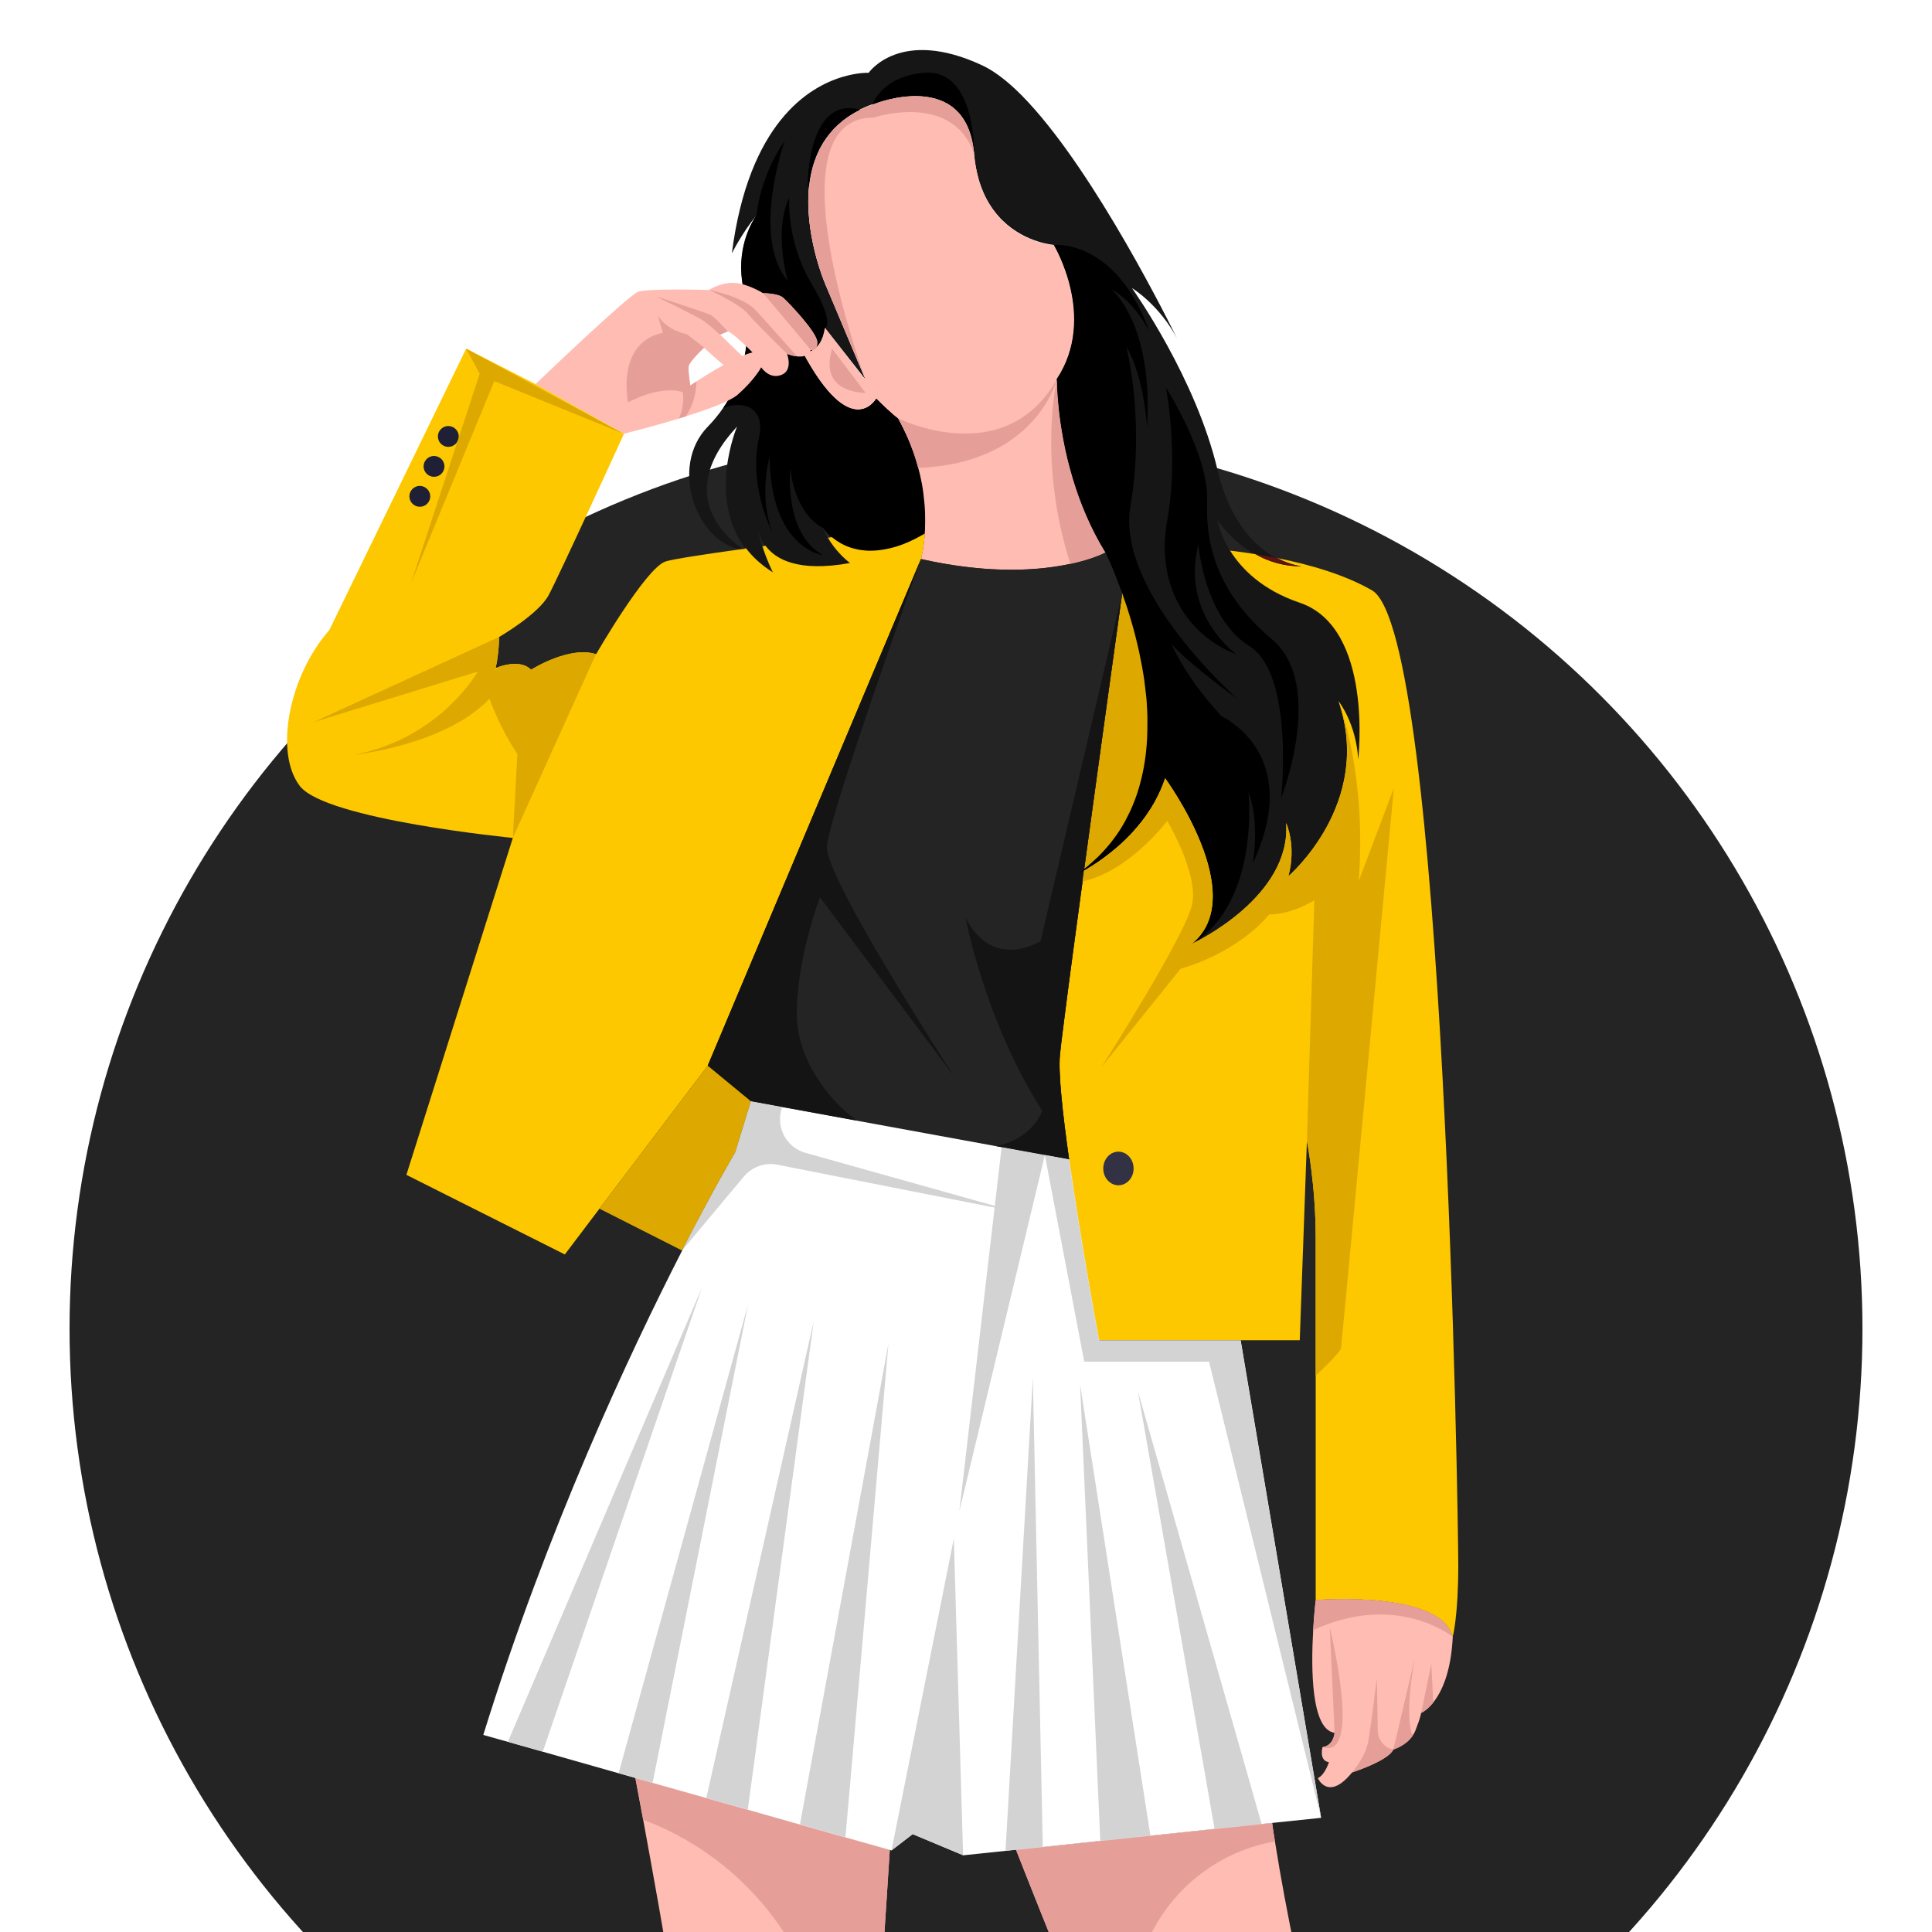 <?xml version="1.0" encoding="utf-8"?>
<!-- Generator: Adobe Illustrator 26.0.1, SVG Export Plug-In . SVG Version: 6.00 Build 0)  -->
<svg version="1.1" id="Layer_1" xmlns="http://www.w3.org/2000/svg" xmlns:xlink="http://www.w3.org/1999/xlink" x="0px" y="0px"
	 viewBox="0 0 2000 2000" style="enable-background:new 0 0 2000 2000;" xml:space="preserve">
<style type="text/css">
	.st0{fill:#FFFFFF;}
	.st1{fill:#242424;}
	.st2{fill:#F3C68D;}
	.st3{fill:#FFBCB3;}
	.st4{fill:#E59F98;}
	.st5{fill:#161616;}
	.st6{fill:#FDC800;}
	.st7{fill:#FF8F6A;}
	.st8{fill:#5D1312;}
	.st9{fill:#DDA800;}
	.st10{fill:#D3D3D3;}
	.st11{fill:#141414;}
	.st12{fill:#1F1F35;}
	.st13{fill:#323244;}
	.st14{fill-rule:evenodd;clip-rule:evenodd;fill:#0C0C0C;}
</style>
<g>
	<rect class="st0" width="2000" height="2000"/>
</g>
<g>
	<circle class="st1" cx="1000" cy="1375.5" r="928"/>
	<ellipse class="st2" cx="1061.7" cy="3128.4" rx="853.7" ry="128.3"/>
</g>
<g>
	<path class="st3" d="M928.8,3115.3c-0.2,4.7-0.5,9.2-0.9,13.2c-0.3,3.7-0.7,7.2-1.2,10.3c-0.3,2.3-0.9,4.5-1.7,6.6
		c-4.7,12.9-17,22.2-31.1,23c-0.8,0.1-1.5,0.1-2.3,0.2c-68.9,3.9-95.8-5.9-106.1-15c-5.4-4.8-6.3-9.4-6.3-11.9l0.2-1.9
		c0.6-2.5,1.2-5,1.8-7.6c0.4-1.8,0.8-3.6,1.1-5.4c15.5-74.3,20-183,20-183c-11.2-13.9-12.8-39-12-58.8c0.2-5.1,0.6-9.9,1-14.1
		c0.9-9,2-15,2-15s-0.1-0.6-0.4-1.9c-0.4-2.2-1.2-6.4-2.4-12.6c-5.9-30.3-22.2-110.1-55.7-257.7c-44.5-195.9-22.8-332-19.1-376.5
		c2.7-32.2-31.1-221.3-49.9-323.5c-3.2-17.4-6-32.2-8.1-43.3l17.8,5.1l55.6,15.7l42.9,12.1l53.9,15.3l47.1,13.3l46.1,13
		c-3.9,62.1-9.6,149.5-13.4,197c-6.4,78.9-20.3,147.5-20.3,147.5s8.9,78.9,2.6,206.1c-6.4,127.2-12.8,286.2,5.1,349.8
		c2.3,8.1,4.3,16.9,6.1,26.1c1.8,9.4,3.5,19.3,5.1,29.5c8.4,58,11.8,127.6,19.4,186C928.7,3080.6,929.4,3099.9,928.8,3115.3z"/>
	<path class="st4" d="M928.8,3115.3c-0.2,4.7-0.5,9.2-0.9,13.2c-0.3,3.7-0.7,7.2-1.2,10.3c-0.3,2.3-0.9,4.5-1.7,6.6
		c-4.7,12.9-17,22.2-31.1,23c-0.8,0.1-1.5,0.1-2.3,0.2c7-10,11-18.7,11-18.7c-56.4-19.5-95.1-8.4-117.1,3.8
		c-5.4-4.8-6.3-9.4-6.3-11.9l0.2-1.9c0.6-2.5,1.2-5,1.8-7.6c50.7-19.5,126.6-11.6,126.6-11.6c-1.7-34.4-20.6-235.6-20.6-235.6h-96.9
		c0.2-5.1,0.6-9.9,1-14.1c0.9-9,2-15,2-15s-0.1-0.6-0.4-1.9h90.8c-22.4-55.1-29.3-209.8-22.4-314.8c6.8-104.8-5.1-297.5-5.1-297.5
		c1.6-21.6,2.9-43.5,3.8-64.7c5.8-128.9-72.3-247-192.9-292.8l-1.3-0.5c-3.2-17.4-6-32.2-8.1-43.3l17.8,5.1l55.6,15.7l42.9,12.1
		l53.9,15.3L875,1902l46.1,13c-3.9,62.1-9.6,149.5-13.4,197c-6.4,78.9-20.3,147.5-20.3,147.5s8.9,78.9,2.6,206.1
		c-6.4,127.2-12.8,286.2,5.1,349.8c2.3,8.1,4.3,16.9,6.1,26.1c1.8,9.4,3.5,19.3,5.1,29.5c8.4,58,11.8,127.6,19.4,186
		C928.7,3080.6,929.4,3099.9,928.8,3115.3z"/>
	<path class="st3" d="M1649.6,3191c0.1,3.5-0.8,6-2.8,7.6c-9.8,8-57.1,9.2-95.8,4c-7.5-0.9-14.6-2.1-21.1-3.5
		c-10.5-2.3-19.1-5.2-24.9-8.6c-0.8-0.5-1.5-1-2.3-1.4c-24.7-17.8-21.9-151-21.9-151c-31.6-37.1-24.7-94.7-24.7-94.7s3.9-8,0.2-34.2
		c-0.8-5.7-1.9-12.4-3.6-20c-1.7-7.8-3.9-16.7-6.8-26.7c-6.7-23.5-16.9-53.2-32.4-90.8c-57.6-140-141.3-288.2-160.6-370.6
		c-19.2-82.3-23.3-102.9-50.8-137.2c-25.3-31.8-134.2-307.9-150.3-349l27.8-2.9l59.5-6.3l51.9-5.4l66.4-7l48.6-5.1l10.9-1.1
		c0.9,6.3,1.8,12.6,2.9,19c23.9,151.3,73.1,335.8,73.1,335.8c70.2,136.7,126.6,434.5,166.2,627.2c1.1,5.6,2.3,11.1,3.4,16.5
		c0.5,2.5,1,5,1.5,7.4c1.3,6,2.5,11.9,3.7,17.6c2.2,10.5,4.3,20.5,6.4,30c21.6,98.4,45.7,162.4,60.7,202.3c1.7,4.6,3.3,8.8,4.7,12.8
		c1.1,3,2.2,5.7,3.1,8.4c1.5,4.4,2.9,8.3,3.9,11.8C1648.5,3182.1,1649.5,3187.1,1649.6,3191z"/>
	<path class="st4" d="M1646.6,3175.8c-27.7-4.3-88.6-9.2-95.6,26.9c-7.5-0.9-14.6-2.1-21.1-3.5c-10.5-2.3-19.1-5.2-24.9-8.6
		c-0.8-0.5-1.5-1-2.3-1.4c-24.7-17.8-21.9-151-21.9-151c-31.6-37.1-24.7-94.7-24.7-94.7s3.9-8,0.2-34.2c-0.8-5.7-1.9-12.4-3.6-20
		c-1.7-7.8-3.9-16.7-6.8-26.7c-6.7-23.5-16.9-53.2-32.4-90.8c-57.6-140-141.3-288.2-160.6-370.6c-19.2-82.3-23.3-102.9-50.8-137.2
		c-25.3-31.8-134.2-307.9-150.3-349l27.8-2.9l59.5-6.3l51.9-5.4l66.4-7l48.6-5.1l10.9-1.1c0.9,6.3,1.8,12.6,2.9,19
		c-0.4,0.1-0.8,0.1-1.2,0.2c-108.8,20.2-173.4,133.9-135.2,237.8c17.8,48.4,37.2,96.8,50.4,116.5c30.2,45.2,33.4,124.9,66.7,204.6
		c33.4,79.8,145.4,337.2,163.8,401.8c0,0,40,26.5,98.2,18.7c0.5,2.5,1,5,1.5,7.4c1.3,6,2.5,11.9,3.7,17.6c-24,3.1-63.4,5.1-91.6-2.7
		c0,0-7.6,92.6,22.6,128.2c0,0-14,150.8,29.1,137.9c0,0,22.9-32.5,111.8-18.3c1.1,3,2.2,5.7,3.1,8.4
		C1644.1,3168.4,1645.5,3172.2,1646.6,3175.8z"/>
	<path class="st5" d="M1406.2,786.1c-2.2-37.9-20.6-60.5-20.6-60.5c36.8,105.9-51.9,181.5-51.9,181.5c8.7-31.4-2.2-55.1-2.2-55.1
		c5.3,75.5-92.1,122.4-98,125.2c-0.1,0-0.2,0.1-0.3,0.2c62.7-49.7-27-171.8-27-171.8c-2.8,8.5-6.4,16.5-10.5,23.9
		c-0.7,1.4-1.5,2.7-2.3,4c-1.1,2-2.3,3.9-3.7,5.9c-5.2,8.2-11.2,15.5-17.3,22.2c-1.4,1.6-3,3.2-4.5,4.7c-0.3,0.4-0.7,0.7-1,1
		c-1.4,1.4-2.7,2.7-3.9,3.8c-1.4,1.4-2.8,2.7-4.2,3.9c-1.2,1-2.4,2.1-3.6,3.1c-1.4,1.1-2.7,2.2-3.9,3.2c-1.3,1-2.6,2-3.8,3
		c-0.3,0.2-0.6,0.5-0.8,0.6c-1.9,1.5-3.9,2.9-5.7,4.3c-0.3,0.2-0.6,0.4-0.8,0.6c-1.2,0.8-2.3,1.6-3.5,2.4c-0.4,0.3-0.8,0.6-1.1,0.8
		c-1.8,1.1-3.5,2.3-5.1,3.3c-3.1,2-6,3.8-8.4,5.1c-1.4,0.7-2.6,1.4-3.7,2c-0.7,0.4-1.4,0.7-2,1c-1.5,0.8-2.5,1.3-2.9,1.4
		c1.5-1,3-2.1,4.4-3.2c1.5-1,3-2.2,4.4-3.4c1.5-1.2,3.1-2.4,4.6-3.7c1.5-1.1,3-2.4,4.3-3.8c1.4-1.3,2.8-2.6,4.2-3.9
		c0.6-0.5,1.2-1,1.8-1.7c6.1-6.1,11.6-12.4,16.4-19c4.3-5.7,8-11.7,11.3-17.8c1.7-3.1,3.3-6.2,4.7-9.3c3.6-7.8,6.7-15.8,9.1-24
		c0.6-1.7,1-3.3,1.4-5c4-14.9,6.3-30.1,7.2-45.5c0.2-3.1,0.2-6.4,0.3-9.5c0.1-4.7,0.1-9.6-0.1-14.3c0-1.6-0.1-3.3-0.2-4.9
		c-0.1-2-0.2-3.9-0.3-5.9c-0.2-3-0.4-5.9-0.6-8.9c-0.1-0.5-0.2-0.9-0.2-1.4c-0.2-2.9-0.6-5.8-1-8.7c-0.3-2.8-0.6-5.5-1-8.3
		c-1.4-9.6-3.1-19.1-5.1-28.1c-1-4.9-2.2-9.7-3.4-14.5c-0.9-3.6-1.8-7.2-2.8-10.8c-0.7-2.7-1.5-5.3-2.3-8
		c-1.5-5.1-3.1-10.1-4.6-14.9c-0.7-2.3-1.4-4.4-2.3-6.6c-0.7-2.3-1.5-4.7-2.3-6.8v-0.1c-0.7-2-1.4-4-2.2-5.9
		c-2.1-5.8-4.1-10.9-5.9-15.4c-1-2.4-1.9-4.7-2.7-6.7c-0.5-1-0.9-2-1.3-2.9c-3.2-7.3-5.2-11.4-5.2-11.4s-0.1-0.1-0.2-0.2
		c-15.4-24.9-26-51.1-33.4-75.6c-17-56.4-16.6-103.4-16.6-103.4c42.3-63.9-3-138.8-3-138.8s-29.1-1.9-53-25.2
		c-1.2-1.1-2.4-2.3-3.5-3.6c-4.7-5.1-9-11.1-12.9-18.2c-2.8-5.2-5.3-11.1-7.4-17.6c-0.6-1.5-1-3.1-1.4-4.8c-2.1-7.5-3.6-15.8-4.4-25
		c-7.9-89.6-102.3-52.2-102.3-52.2c-1,0.3-2.1,0.7-3.1,1.1c-2.3,0.8-4.3,1.6-6.4,2.5c-2.1,0.9-4,1.8-6,2.7c-2.3,1.1-4.4,2.3-6.5,3.5
		c-1.7,1-3.3,1.9-4.8,3c-0.6,0.4-1.2,0.8-1.8,1.2c-1.1,0.8-2.3,1.6-3.3,2.4c-0.7,0.5-1.4,1-2,1.6c-0.6,0.4-1,0.8-1.5,1.3
		c-1,0.6-1.8,1.4-2.7,2.3c-1.8,1.6-3.5,3.3-5.1,5c-1.3,1.4-2.5,2.7-3.5,4.1c-1.7,2-3.1,4-4.6,6c-1,1.3-1.8,2.7-2.7,4
		c-0.6,1-1.2,2-1.7,3.1c-1,1.5-1.8,3.1-2.5,4.7c-0.5,1.1-1,2.2-1.5,3.2s-1,2.2-1.3,3.3c-0.7,1.6-1.3,3.2-1.8,4.8
		c-0.4,1-0.6,1.9-1,2.8c-0.5,1.4-0.9,2.8-1.2,4.3c-1,4-1.9,8.1-2.6,12.1c-0.2,1-0.3,2-0.4,3c-6.8,50.9,15.9,104,15.9,104l42.1,99.9
		v0.1l0.1,0.2l-0.1-0.2l-42-53.4c-3.9,27.6-22.7,25.6-22.7,25.6c50.2,93.5,75.8,47.3,75.8,47.3c16.7,16.7,22.7,20.7,22.7,20.7
		s0,0,0.1,0.1c1.4,2.5,2.7,5,3.9,7.5c1.3,2.5,2.5,5,3.6,7.4c1.4,2.9,2.6,5.7,3.8,8.5c0.9,2.2,1.8,4.3,2.5,6.4
		c1.3,3.1,2.3,6.2,3.3,9.2c1.4,4.1,2.6,8.1,3.6,12.1c0,0.1,0.1,0.2,0.1,0.2c1.2,4.5,2.2,8.9,3.1,13.2c0.3,1.7,0.6,3.4,1,5.1
		c0.2,1.4,0.5,3,0.7,4.4c0.2,1.8,0.6,3.7,0.7,5.5c0.3,2.3,0.6,4.6,0.7,6.8c0.2,2.2,0.4,4.3,0.6,6.5c0.2,4.1,0.3,8,0.3,11.8v3.8
		c0,1.4,0,2.8-0.1,4.2c0,2.3-0.2,4.5-0.3,6.5c-15,8.9-28.2,13.9-39.8,16.3c-5.9,1.2-11.4,1.8-16.5,1.8c-1.8,0-3.6-0.1-5.4-0.2
		c-1.6-0.1-3.1-0.2-4.7-0.5c-2.1-0.3-4.1-0.7-5.9-1.2c-1.3-0.3-2.5-0.6-3.7-1c-2.9-0.9-5.5-2-8-3.1c-2.4-1.2-4.6-2.4-6.6-3.8
		c-0.9-0.6-1.7-1.1-2.5-1.7c-0.2-0.1-0.2-0.2-0.4-0.3c-0.9-0.6-1.8-1.3-2.6-2c-0.1,0-0.2-0.1-0.2-0.2c-0.7-0.6-1.4-1.2-1.9-1.8
		c-0.7-0.6-1.4-1.2-1.9-1.8c-1.5-1.5-2.7-2.9-3.7-4c-0.2-0.3-0.4-0.6-0.6-0.8c-0.2-0.2-0.4-0.5-0.6-0.7c-0.2-0.3-0.4-0.6-0.5-0.7
		c-0.1-0.1-0.1-0.2-0.2-0.2c1.4,3.8,3.1,7.3,5.1,10.6c9.4,16.5,22.9,26.2,22.9,26.2c-54,9.9-77.3-4-87.5-17.8
		c-4.6-6.3-6.4-12.5-7.2-16.3c0.8,5.6,2.3,11.3,3.9,16.8c4.6,14.7,10.8,27,10.8,27c-11.7-7.3-20.8-15.7-27.7-24.8
		c-40.5-52.6-9-126.5-9-126.5c-69.6,74.6-2.7,121,6.5,127c0.6,0.3,1,0.6,1,0.6c-0.9-0.1-1.8-0.2-2.7-0.3
		c-47-7.1-75.4-85.9-35.1-127.2c5.9-6.1,11.2-12.5,15.7-19.1c26.7-38.6,29.3-83.9,21.1-123.6c-8.3-39.6,7.7-67.3,12.6-74.7
		c0.2-0.4,0.5-0.7,0.7-1c-14.8,18.1-25.2,39-25.2,39c17.3-134.5,79-172.3,115-182.8c15.8-4.7,26.6-4.1,26.6-4.1s32.5-47.6,117.9-7.6
		c11,5.2,22.7,13.9,34.6,25.1c69.8,66.2,148.1,219.7,166.7,257.3c-18.1-34.1-44.9-51-46.6-52c2.4,3.5,66.2,93.6,88.5,188
		c13.3,56.4,41.1,81.2,61.8,92.1c14.6,7.7,25.7,8.4,25.7,8.4c-19.1,0.3-35.2-5.1-48.3-12.5c-25.6-14.4-39.2-36.1-39.2-36.1
		s2.1,14.6,13.3,32.5c11.6,18.6,33,40.8,72.1,53.9C1422.5,649.9,1406.2,786.1,1406.2,786.1z"/>
	<path d="M957.4,552.3c-67.9,40.3-99.9,1.7-104.9-5.1c-0.2-0.3-0.4-0.6-0.5-0.7c-0.1-0.1-0.1-0.2-0.2-0.2c0,0-27.6-11-33.8-61.5
		c0,0-6.8,68.2,34.3,90c0,0-54.6-6.3-55.6-102c0,0-11.9,40.9,3,78.2c-2.3-4.4-24.8-48.6-13.9-98.5c6.4-29.5-14.9-38.8-37.1-30.2
		c26.7-38.6,29.3-83.9,21.1-123.6c-8.3-39.6,7.7-67.3,12.6-74.7c0.2-0.4,0.5-0.7,0.7-1c0,0,2.7-38.4,29.2-77.3
		c-1.3,3.9-34.5,100.7,3.2,145c0,0-15.1-51,1.5-86.3c0,0-3.1,45.2,22.4,87.9s14.7,47.4,14.7,47.4c-3.9,27.6-22.7,25.6-22.7,25.6
		c50.2,93.5,75.8,47.3,75.8,47.3c16.7,16.7,22.7,20.7,22.7,20.7C956.6,481.1,959.2,525.4,957.4,552.3z"/>
	<path class="st3" d="M1144.3,571.8c0,0-12.1,6.7-36.3,11.9c-31.4,6.8-83,11.2-154.7-5l0.1-0.1c0.2-1.2,2.9-10.9,3.9-26.4
		c0.2-2,0.3-4.3,0.3-6.5c0.1-1.4,0.1-2.7,0.1-4.2v-3.8c0-3.8-0.1-7.7-0.3-11.8c-0.2-2.2-0.3-4.3-0.6-6.5c-0.2-2.3-0.4-4.5-0.7-6.8
		c-0.2-1.8-0.5-3.7-0.7-5.5c-0.2-1.4-0.5-3-0.7-4.4c-0.3-1.7-0.6-3.4-1-5.1c-0.9-4.3-1.8-8.7-3.1-13.2c0-0.1-0.1-0.2-0.1-0.2
		c-1-3.9-2.3-8-3.6-12.1c-1-3-2-6-3.3-9.2c-0.7-2.1-1.6-4.3-2.5-6.4c-1.2-2.8-2.4-5.6-3.8-8.5c-1.1-2.4-2.3-4.9-3.6-7.4
		c-1.2-2.5-2.6-5-3.9-7.5c-0.1-0.1-0.1-0.1-0.1-0.1s-5.9-3.9-22.7-20.7c0,0-25.6,46.2-75.8-47.3c0,0,18.7,2,22.7-25.6l42.3,54.1
		L854,293.3c0,0-22.7-53.1-15.9-104c0.1-1,0.2-2,0.4-3c0.6-4,1.5-8.1,2.6-12.1c0.3-1.4,0.7-2.9,1.2-4.3c0.3-0.9,0.6-1.8,1-2.8
		c0.5-1.6,1-3.2,1.8-4.8c0.3-1.1,0.8-2.3,1.3-3.3s1-2.1,1.5-3.2c0.7-1.6,1.5-3.1,2.5-4.7c0.5-1,1.1-2,1.7-3.1c0.9-1.4,1.7-2.7,2.7-4
		c1.4-2,2.9-4,4.6-6c1-1.4,2.3-2.7,3.5-4.1c1.7-1.7,3.4-3.4,5.1-5c0.9-0.9,1.8-1.7,2.7-2.3c0.5-0.5,1-0.9,1.5-1.3
		c0.6-0.6,1.3-1,2-1.6c1-0.8,2.2-1.6,3.3-2.4c0.6-0.4,1.2-0.8,1.8-1.2c1.5-1,3.1-2,4.8-3c2.1-1.2,4.3-2.3,6.5-3.5
		c1.9-1,3.9-1.8,6-2.7c2.1-0.9,4.2-1.7,6.4-2.5c1-0.4,2.1-0.8,3.1-1.1c0,0,94.5-37.4,102.3,52.2c0.8,9.2,2.3,17.5,4.4,25
		c0.4,1.7,0.9,3.3,1.4,4.8c2.1,6.5,4.6,12.4,7.4,17.6c3.9,7.1,8.2,13,12.9,18.2c1.1,1.3,2.3,2.6,3.5,3.6c23.9,23.3,53,25.2,53,25.2
		s45.3,74.9,3,138.8c0,0-0.5,47,16.6,103.4c7.4,24.4,18.1,50.7,33.4,75.6C1144.2,571.7,1144.3,571.8,1144.3,571.8z"/>
	<path class="st3" d="M720.9,394.9c-3.9,2.6-6.3,4.3-6.3,4.3s-2.4-13.1-1.8-19.9c0.3-3.1,7.6-11.4,16-19.3
		c5.9,5.4,13.7,12.5,20.3,17.8C738,383.9,727.3,390.7,720.9,394.9z M768.2,368.5c-6.7-6.5-15.8-15.3-22.8-22.1
		c3.7-2.4,6.7-3.8,8.1-3.3c6.2,2,25.5,21.7,25.5,21.7C775.7,365.6,772,366.9,768.2,368.5z M810.7,308.2c-5.3-4.7-20.7-4.7-20.7-4.7
		s-16-10-30.1-10.7c-14-0.6-26,7.4-26,7.4s-62.7-2-73.4,1.9c-10.7,4-106.1,95.5-106.1,95.5l91.4,51.4c0,0,27.9-6.9,56.9-15.7
		c2.3-0.7,4.7-1.4,7-2.2c23.6-7.5,46.6-15.9,54.3-22.8c18-16.1,24-28.1,24-28.1s8,12.7,20.7,8s6-22,6-22l0.3,0.2
		c1.1,0.4,5.4,2.1,10.1,2.5c5.6,0.7,11.9-0.2,14.2-6.7c0,0,1.8,0.6,3.5-0.3c1.6-0.8,3.2-2.8,3.2-7.7
		C846.1,344.3,816.1,312.9,810.7,308.2z"/>
	<path class="st4" d="M825.2,369c-4.7-0.4-9-2.1-10.1-2.5l-0.3-0.2c0,0-31.2-30.3-40.5-41.3c-9.3-11.1-40.3-24.8-40.3-24.8
		s34.4,6.4,47.9,20.6C790.9,330.4,812.2,354.4,825.2,369z"/>
	<path class="st4" d="M712.9,379.2c-0.6,6.8,1.8,19.9,1.8,19.9s2.3-1.7,6.3-4.3c-0.4,16.4-5.6,28.3-11.2,36.3
		c-2.3,0.7-4.7,1.4-7,2.2c6.8-15.3,3.9-27.3,3.9-27.3c-23.6-7.8-56.7,10.6-56.7,10.6c-9.8-67.8,36.3-71.9,36.3-71.9l-5.3-17.9
		c10.2,15.9,30.2,19.2,30.2,19.2l17.7,13.8C720.5,367.8,713.2,376.1,712.9,379.2z"/>
	<path class="st4" d="M846.1,354.3c0,4.9-1.6,6.9-3.2,7.7c-1.1,0.2-2.3,0.2-3.5,0.3L790,303.5c0,0,15.4,0,20.7,4.7
		C816.1,312.9,846.1,344.3,846.1,354.3z"/>
	<path class="st4" d="M753.5,343.1c0,0-13.7-14.9-17.6-17c-3.9-2.1-57-19.3-57-19.3s42.2,20.4,48.9,25s17.6,14.7,17.6,14.7
		L753.5,343.1z"/>
	<path class="st4" d="M1094,392.9c-1.4,5.2-24.8,86.8-143.4,91.5c-4.3-16.1-10.9-33.4-20.8-51.3
		C933.5,434.8,1040.3,486.5,1094,392.9z"/>
	<path class="st4" d="M861.4,361l34.7,45.7C896.1,406.7,847,408,861.4,361z"/>
	<path d="M1296.7,894c0,0,8-41.3-4.3-74c0,0,12.4,114.7-58.9,157.3c-0.1,0-0.2,0.1-0.3,0.2c62.7-49.7-27-171.8-27-171.8
		c-2.8,8.5-6.4,16.5-10.5,23.9c-0.7,1.4-1.5,2.7-2.3,4c-1.1,2-2.3,3.9-3.7,5.9c-5.2,8.2-11.2,15.5-17.3,22.2c-1.4,1.6-3,3.2-4.5,4.7
		c-0.3,0.4-0.7,0.7-1,1c-1.3,1.3-2.6,2.6-3.9,3.8c-1.4,1.4-2.8,2.7-4.2,3.9c-1.2,1-2.4,2.1-3.6,3.1c-1.4,1.1-2.7,2.2-3.9,3.2
		c-1.3,1-2.6,2-3.8,3c-0.3,0.2-0.6,0.5-0.8,0.6c-1.9,1.5-3.9,2.9-5.7,4.3c-0.3,0.2-0.6,0.4-0.8,0.6c-1.2,0.8-2.3,1.6-3.5,2.4
		c-0.4,0.3-0.8,0.6-1.1,0.8c-1.8,1.1-3.5,2.3-5.1,3.3c-3.1,2-6,3.8-8.4,5.1c-1.4,0.7-2.6,1.4-3.7,2c-0.7,0.4-1.4,0.7-2,1
		c-1.5,0.8-2.5,1.3-2.9,1.4c1.5-1,3-2.1,4.4-3.2c1.5-1,3-2.2,4.4-3.3v-0.1c1.6-1.1,3.1-2.3,4.6-3.7c1.5-1.1,3-2.4,4.3-3.8
		c1.4-1.3,2.8-2.6,4.2-3.9c0.6-0.5,1.2-1,1.8-1.7c6.1-6.1,11.6-12.4,16.4-19c4.3-5.7,8-11.7,11.3-17.8c1.7-3.1,3.3-6.2,4.7-9.3
		c3.6-7.8,6.7-15.8,9.1-24c0.6-1.7,1-3.3,1.4-5c4-14.9,6.3-30.1,7.2-45.5c0.2-3.1,0.2-6.4,0.3-9.5c0.1-4.7,0.1-9.6-0.1-14.3
		c0-1.6-0.1-3.3-0.2-4.9c-0.1-2-0.2-3.9-0.3-5.9c-0.2-3-0.4-5.9-0.6-8.9c-0.1-0.5-0.2-0.9-0.2-1.4c-0.2-2.9-0.6-5.8-1-8.7
		c-0.3-2.8-0.6-5.5-1-8.3c-1.4-9.6-3.1-19.1-5.1-28.1c-1-4.9-2.2-9.7-3.4-14.5c-0.9-3.6-1.8-7.2-2.8-10.8c-0.7-2.7-1.5-5.3-2.3-8
		c-1.5-5.1-3.1-10.1-4.6-14.9c-0.7-2.3-1.4-4.4-2.3-6.6c-0.7-2.3-1.5-4.7-2.3-6.8v-0.1c-0.7-2-1.4-4-2.2-5.9
		c-2.1-5.8-4.2-10.9-5.9-15.4c-1-2.4-1.9-4.7-2.7-6.7c-0.5-1-0.9-2-1.3-2.9c-3.2-7.3-5.2-11.4-5.2-11.4s-0.1-0.1-0.2-0.2
		c-15.4-24.9-26-51.1-33.4-75.6c-17-56.4-16.6-103.4-16.6-103.4c42.3-63.9-3-138.8-3-138.8s64.2-7.2,99.4,90.5
		c-1.7-3.5-16-31.7-39.5-44.4c4.4,3.9,43,40.4,36.6,143.4c0,0-2.5-52.4-21.5-84.5c0,0,18.3,70.7,5.8,155.9c-0.5,3.1-1,6.2-1.5,9.3
		c-3.6,21.2,0.7,43.7,9.6,65.5c5.5,13.8,12.8,27.4,20.9,40.3c32.1,50.9,77.5,91.3,80.4,93.9c-2.7-1.9-46.7-33.3-68.3-56.6
		c0.9,2.1,15.8,36.3,51.8,74.5C1264.7,741.7,1350.4,780,1296.7,894z"/>
	<path d="M1207.1,401.4c0,0,13.4,70.5,1.2,137.4c-12.2,66.9,20.7,119.2,71.7,138.6c0,0-57.8-40.7-39.5-113.7c0,0,6.1,76,52.9,105.2
		s32.8,157.5,32.8,157.5s46.2-117.3-9.1-164.2c-55.3-46.8-69.3-95.5-67.5-143.5C1251.5,470.8,1207.1,401.4,1207.1,401.4z"/>
	<path d="M890.6,113.6c-35.9,17.6-49.8,48.2-53.1,79.2l-1.4-1C836.1,191.8,835.6,98.4,890.6,113.6z"/>
	<path d="M1008.5,159.4c-7.9-89.6-102.3-52.2-102.3-52.2c-1,0.3-2.1,0.7-3.1,1.1c4.7-11.1,17.6-29.1,51.9-32.9
		C1005,70,1008.3,141.1,1008.5,159.4z"/>
	<path class="st6" d="M957.4,552.3c-1,15.5-3.7,25.2-3.9,26.4l-0.1,0.1l-210.5,500.1l-10.1,24c-0.1,0.2-0.1,0.3-0.1,0.3
		l-112.2,148.1l-35.8,47.3l-164-82.4l110.2-348.8c0,0-193.6-18.8-220.5-53.7c-26.9-35-10.8-114.8,30.5-161.4l141.7-291.4l71.9,36.8
		l91.4,51.4c0,0-67.4,147.5-78.1,167.3c-10.8,19.7-51.1,43-51.1,43s0,17-3.6,32.2c0,0,0.3-0.2,0.9-0.4h0.1c0.6-0.2,1.5-0.6,2.7-1
		h0.1c7.2-2.5,23.5-6.4,33,3.1c0,0,0-0.1,0.1-0.1c2-1.2,40.1-24.8,67.1-16c0,0,51.1-88.8,71.7-95.9c7.1-2.4,39.6-7.4,79.4-12.9
		c0.9,0.2,1.8,0.2,2.7,0.3c0,0-0.4-0.2-1-0.6c0.8-0.2,1.6-0.2,2.5-0.4c6.9,9.1,16,17.4,27.7,24.8c0,0-6.2-12.3-10.8-27
		c1-0.2,2.1-0.3,3.2-0.5c10.1,13.7,33.4,27.7,87.5,17.8c0,0-13.5-9.7-22.9-26.2c1.4-0.2,2.8-0.3,4.2-0.5c0.1,0.1,0.2,0.2,0.2,0.2
		c0.8,0.7,1.7,1.4,2.6,2c0.2,0.2,0.2,0.2,0.4,0.3c0.8,0.6,1.6,1.2,2.5,1.7c2,1.4,4.2,2.6,6.6,3.8c2.4,1.1,5.1,2.3,8,3.1
		c1.1,0.4,2.4,0.7,3.7,1c1.8,0.5,3.9,0.9,5.9,1.2c1.5,0.2,3.1,0.4,4.7,0.5c1.8,0.2,3.5,0.2,5.4,0.2c5.1,0,10.5-0.6,16.5-1.8
		C929.1,566.2,942.4,561.2,957.4,552.3z"/>
	<path class="st7" d="M769.7,568.3c0.6,0.3,1,0.6,1,0.6c-0.9-0.1-1.8-0.2-2.7-0.3C768.6,568.4,769.1,568.3,769.7,568.3z"/>
	<path class="st6" d="M1509.6,1620.9c0,52-5.7,73.4-5.7,73.4c-13.3-48.6-141.9-37.9-141.9-37.9s0-125.1,0-232.4v-143
		c0-54.4-9.1-99.8-9.1-99.8l-7.4,206.2h-207.9c0,0-18.9-101.5-31-187.4c-6.7-47.3-11.3-89.7-9.5-107.9c0.6-6.3,2-18.5,4.2-35
		c4.3-34.2,11.4-87.1,19.2-144.8c0.6-3.6,1-7.3,1.5-10.9c2.4-1.4,5.3-3.1,8.4-5.1c1.6-1,3.3-2.1,5.1-3.3c0.3-0.2,0.7-0.5,1.1-0.8
		c1.1-0.7,2.3-1.5,3.5-2.4c0.2-0.2,0.5-0.3,0.8-0.6c1.8-1.3,3.8-2.7,5.7-4.3c0.2-0.2,0.5-0.4,0.8-0.6c1.2-0.9,2.5-1.9,3.8-3
		c1.2-1,2.5-2.1,3.9-3.2c1.1-1,2.3-2,3.6-3.1c1.4-1.2,2.7-2.5,4.2-3.9c1.3-1.1,2.6-2.4,3.9-3.8c0.3-0.3,0.7-0.6,1-1
		c1.5-1.5,3.1-3.1,4.5-4.7c6.1-6.7,12.1-14,17.3-22.2c1.4-1.9,2.6-3.9,3.7-5.9c0.9-1.4,1.6-2.7,2.3-4c4.1-7.4,7.7-15.4,10.5-23.9
		c0,0,89.7,122.1,27,171.8c0.1-0.1,0.2-0.2,0.3-0.2c5.9-2.7,103.3-49.7,98-125.2c0,0,10.9,23.7,2.2,55.1c0,0,88.3-75.3,52.1-180.9
		c-0.1-0.2-0.2-0.4-0.2-0.5c1.6,1.9,18.4,24.3,20.5,60.4c0,0,16.2-136.2-60.5-162.2c-39.1-13.2-60.5-35.4-72.1-53.9
		c8.2,1,17,2.2,26,3.6c13.1,7.4,29.3,12.9,48.3,12.5c0,0-11.1-0.7-25.7-8.4c34.4,6.8,70.6,17.4,98.4,33.5
		C1495.6,655,1509.6,1569,1509.6,1620.9z"/>
	<path class="st8" d="M1347.9,586.2c-19.1,0.3-35.2-5.1-48.3-12.5c7.4,1.2,15,2.5,22.6,4.1C1336.8,585.5,1347.9,586.2,1347.9,586.2z
		"/>
	<path class="st9" d="M1187.7,756.2c-0.1,3.1-0.2,6.4-0.3,9.5c-0.9,15.4-3.1,30.6-7.2,45.5c-0.5,1.7-0.9,3.3-1.4,5
		c-2.4,8.2-5.5,16.2-9.1,24c-1.5,3.1-3.1,6.3-4.7,9.3c-3.3,6.2-7.1,12.1-11.3,17.8c-4.8,6.6-10.3,12.9-16.4,19
		c-0.6,0.6-1.1,1.2-1.8,1.7c-1.4,1.3-2.7,2.6-4.2,3.9c-1.4,1.3-2.9,2.6-4.3,3.8c-1.5,1.3-3.1,2.5-4.6,3.7
		c15.8-115.9,34-246.9,39.3-285.3c0.8,2.2,1.6,4.5,2.3,6.8c0.8,2.2,1.5,4.3,2.3,6.6c1.5,4.7,3.1,9.7,4.6,14.9c0.7,2.7,1.5,5.2,2.3,8
		c1,3.5,1.9,7.2,2.8,10.8c1.2,4.7,2.3,9.6,3.4,14.5c1.9,9.1,3.7,18.5,5.1,28.1c0.4,2.7,0.7,5.5,1,8.3c0.4,2.9,0.7,5.8,1,8.7
		c0,0.5,0.1,0.9,0.2,1.4c0.2,3,0.5,5.9,0.6,8.9c0.2,2,0.2,3.9,0.3,5.9c0.1,1.6,0.2,3.3,0.2,4.9
		C1187.8,746.7,1187.8,751.5,1187.7,756.2z"/>
	<path class="st1" d="M1161.7,614.1L1161.7,614.1c-5.3,38.4-23.6,169.5-39.3,285.3c-1.4,1.2-2.9,2.3-4.4,3.4
		c-1.4,1.1-2.9,2.2-4.4,3.2c0.4-0.2,1.4-0.6,2.9-1.4c0.6-0.3,1.3-0.6,2-1c1.1-0.6,2.3-1.3,3.7-2c-8.4,62-16.2,119.4-20.7,155.7
		c-2.2,16.5-3.6,28.7-4.2,35c-1.8,18.2,2.8,60.6,9.5,107.9l-75.3-13.7l-145-26.5l-70.4-12.9l-38.7-7.1l-44.7-36.8c0,0,0-0.1,0.1-0.3
		l10.1-24L953,579.6c0.1-0.3,0.2-0.5,0.2-0.6s0-0.1,0-0.1c0.1-0.1,0.1-0.2,0.1-0.2c127,28.5,190.9-6.9,190.9-6.9s2,4.1,5.2,11.4
		c0.4,0.9,0.8,1.8,1.3,2.9c0.8,2,1.8,4.3,2.7,6.7c1.8,4.5,3.9,9.6,5.9,15.4C1160.2,610.1,1160.9,612.1,1161.7,614.1z"/>
	<path class="st0" d="M1367.6,1881.8l-50.7,5.3l-10.9,1.1l-48.6,5.1l-66.4,7l-51.9,5.4l-59.5,6.3l-27.8,2.9l-10.8,1.1l-43.9,4.6
		l-52.3-21.9l-21.9,16.9l-1.6-0.5l-46.1-13l-47.1-13.3l-53.9-15.3l-42.9-12.1l-55.6-15.7l-17.8-5.1l-17.4-4.9l-78.5-22.3l-36.1-10.2
		l-25.6-7.2c66.1-213,151.2-394.6,205.8-501.3c33.2-64.6,55.2-101.7,55.2-101.7l16.2-52.8l32.4,5.9l6.3,1.1l220.9,40.4l44.8,8.1
		l25,4.6c12.1,85.9,31,187.4,31,187.4h146.5L1367.6,1881.8z"/>
	<path class="st9" d="M777.4,1140l-16.2,52.8c0,0-22,37.1-55.2,101.7l-85.5-43.3l112.2-148.1L777.4,1140z"/>
	<polygon class="st10" points="1081.7,1195.5 993.1,1564.5 1036.9,1187.4 	"/>
	<polygon class="st10" points="997,1920.5 944.7,1898.6 922.9,1915.4 987.4,1592.8 	"/>
	<path class="st10" d="M1051,1254.3l-246.2-48.6c-12.9-2.6-26.2,2.1-34.7,12.2l-64.1,76.6c33.2-64.6,55.2-101.7,55.2-101.7
		l16.2-52.8l32.4,5.9l0,0c-7.5,19.8,3.6,41.8,24,47.5L1051,1254.3z"/>
	<path class="st3" d="M1503.9,1694.3c-1.8,37.5-11.8,57.6-20.3,68.2c-6.7,8.4-12.5,10.7-12.5,10.7s0,3.3-5.8,18.1
		c-0.8,2-1.8,3.8-3,5.5c-7.1,10.6-20,14.3-20,14.3c-4.7,11.2-40.4,23-42.6,23.7c-0.1,0.1-0.1,0.1-0.1,0.1
		c-24.7,30.4-35.4,5.8-35.4,5.8c7.4-3.3,11.5-16.5,11.5-16.5c-10.7-1.6-6.6-15.6-6.6-15.6c11.6-1.6,12.4-14.8,12.4-14.8
		c-24.3-3.4-24.4-66.9-22.1-106.3c1-18,2.6-31,2.6-31S1490.5,1645.7,1503.9,1694.3L1503.9,1694.3z"/>
	<path class="st11" d="M886.5,1159.9l-70.4-12.9l-38.7-7.1l-44.7-36.8c0,0,0-0.1,0.1-0.3l10.1-24L953,579.6
		c-5.9,16.5-94.7,264.9-97,296.4c-2.3,31.3,122.4,224,131.8,238.5c-8.9-11.9-104.6-139.7-139-185.6c0,0-22.8,59-24,117.9
		C823.7,1092.4,853.8,1135.2,886.5,1159.9z"/>
	<path class="st11" d="M1117.9,902.8c-1.4,1.1-2.9,2.2-4.4,3.2c0.4-0.2,1.4-0.6,2.9-1.4c0.6-0.3,1.3-0.6,2-1c1.1-0.6,2.3-1.3,3.7-2
		c-8.4,62-16.2,119.4-20.7,155.7c-2.2,16.5-3.6,28.7-4.2,35c-1.8,18.2,2.8,60.6,9.5,107.9l-75.3-13.7c38.7-8.3,47.5-36.7,47.5-36.7
		c-59.4-92.8-79.4-199.9-79.4-199.9c28.4,56,77.7,24.3,77.7,24.3l84.4-359.9c-5.3,38.4-23.6,169.4-39.3,285.3
		C1120.9,900.6,1119.5,901.8,1117.9,902.8z"/>
	<path class="st10" d="M1287.8,1409.6h-165.4l-40.8-214l25,4.6c12.1,85.9,31,187.4,31,187.4h146.5L1287.8,1409.6z"/>
	<path class="st9" d="M1442.9,815.9c0,0-53.7,571.4-54.6,579.2c-0.4,3.7-13.1,16.6-26.3,29v-143c0-54.4-9.1-99.8-9.1-99.8l7.7-249.4
		c0,0-22.5,14.7-46.8,14.7c0,0-27.7,37.2-91.7,56.3l-81.9,101.7c5.8-8.9,88.1-138.3,94.1-169.2c6-32-26-85.7-26-85.7
		s-38.4,51.8-87.7,62.8c0.6-3.6,1-7.3,1.5-10.9c2.4-1.4,5.3-3.1,8.4-5.1c1.6-1,3.3-2.1,5.1-3.3c0.3-0.2,0.7-0.5,1.1-0.8
		c1.1-0.7,2.3-1.5,3.5-2.4c0.2-0.2,0.5-0.3,0.8-0.6c1.8-1.3,3.8-2.7,5.7-4.3c0.2-0.2,0.5-0.4,0.8-0.6c1.2-0.9,2.5-1.9,3.8-3
		c1.2-1,2.5-2.1,3.9-3.2c1.1-1,2.3-2,3.6-3.1c1.4-1.2,2.7-2.5,4.2-3.9c1.3-1.1,2.6-2.4,3.9-3.8c0.3-0.3,0.7-0.6,1-1
		c1.5-1.5,3.1-3.1,4.5-4.7c6.1-6.7,12.1-14,17.3-22.2c1.4-1.9,2.6-3.9,3.7-5.9c0.9-1.4,1.6-2.7,2.3-4c4.1-7.4,7.7-15.4,10.5-23.9
		c0,0,89.7,122.1,27,171.8c0.1-0.1,0.2-0.2,0.3-0.2c5.9-2.7,103.3-49.7,98-125.2c0,0,10.9,23.7,2.2,55.1c0,0,88.3-75.3,52.1-180.9
		c2.9,7.6,28.8,79.4,20.7,185.8L1442.9,815.9z"/>
	<path class="st9" d="M530.9,867.3l4.7-86.8c-18.5-27.3-28.9-57.2-28.9-57.2c-45.9,48.3-140.1,58-140.1,58
		c89.3-16.9,128-86.1,128-86.1l-169.9,52.3l191.9-88.1c0,0,0,17-3.6,32.2c0,0,0.3-0.2,0.9-0.4l-1.6,3.1l4.3-4.1h0.1
		c7.2-2.5,23.5-6.4,33,3.1c0,0,0-0.1,0.1-0.1c2-1.2,40.1-24.8,67.1-16L530.9,867.3z"/>
	<path class="st12" d="M474.9,451.8c0,5.9-4.8,10.8-10.8,10.8c-5.9,0-10.8-4.8-10.8-10.8c0-5.9,4.8-10.8,10.8-10.8
		C470.1,441.1,474.9,445.9,474.9,451.8z"/>
	<path class="st12" d="M460.1,482.8c0,5.9-4.8,10.8-10.8,10.8c-5.9,0-10.8-4.8-10.8-10.8c0-5.9,4.8-10.8,10.8-10.8
		C455.3,472.1,460.1,476.9,460.1,482.8z"/>
	<path class="st12" d="M445.4,513.8c0,5.9-4.8,10.8-10.8,10.8c-5.9,0-10.8-4.8-10.8-10.8c0-5.9,4.8-10.8,10.8-10.8
		C440.5,503.1,445.4,507.9,445.4,513.8z"/>
	<polygon class="st9" points="645.8,449.1 511.7,394.5 425.3,604.2 496.6,386.9 482.5,360.9 	"/>
	<path class="st4" d="M1369.2,1808.6c11.6-1.6,12.4-14.8,12.4-14.8l-5-108.8C1376.6,1685,1410.8,1822.7,1369.2,1808.6z"/>
	<path class="st4" d="M1442.3,1811.1c-4.7,11.2-40.4,23-42.6,23.7c1.2-1.4,14.1-16.9,16.8-32.6c2.9-16.6,8.8-64.9,8.8-64.9l1,54.7
		C1426.5,1801.3,1433.2,1809.3,1442.3,1811.1L1442.3,1811.1z"/>
	<path class="st4" d="M1462.4,1796.8c-7.1,10.6-20,14.3-20,14.3l22.1-94.1C1463.2,1723.9,1453.7,1776.8,1462.4,1796.8z"/>
	<path class="st4" d="M1483.7,1762.5c-6.7,8.4-12.5,10.7-12.5,10.7l10.5-50.7L1483.7,1762.5z"/>
	<path class="st4" d="M1503.8,1694.3c-2.5-1.9-59.7-46-144.4-6.8c1-18,2.6-31,2.6-31S1490.5,1645.7,1503.8,1694.3z"/>
	<path class="st4" d="M1144.3,571.8c0,0-12.1,6.7-36.3,11.9c-34-106.6-13.9-191-13.9-191s-0.5,47,16.6,103.4
		c7.4,24.4,18.1,50.7,33.4,75.6C1144.2,571.7,1144.3,571.8,1144.3,571.8z"/>
	<path class="st4" d="M1008.5,159.4c-22.6-65-104-37.7-104-37.7c-107,0-12.6,259.9-8.4,271.5L854,293.3c0,0-22.7-53.1-15.9-104
		c0.1-1,0.2-2,0.4-3c0.6-4,1.5-8.1,2.6-12.1c0.3-1.4,0.7-2.9,1.2-4.3c0.3-0.9,0.6-1.8,1-2.8c0.5-1.6,1-3.2,1.8-4.8
		c0.3-1.1,0.8-2.3,1.3-3.3s1-2.1,1.5-3.2c0.7-1.6,1.5-3.1,2.5-4.7c0.5-1,1.1-2,1.7-3.1c0.9-1.4,1.7-2.7,2.7-4c1.4-2,2.9-4,4.6-6
		c1-1.4,2.3-2.7,3.5-4.1c1.7-1.7,3.4-3.4,5.1-5c0.9-0.9,1.8-1.7,2.7-2.3c0.5-0.5,1-0.9,1.5-1.3c0.6-0.6,1.3-1.1,2-1.6
		c1-0.8,2.2-1.6,3.3-2.4c0.6-0.4,1.2-0.8,1.8-1.2c1.5-1,3.1-2,4.8-3c2.1-1.2,4.3-2.3,6.5-3.5c1.9-1,3.9-1.8,6-2.7
		c2.1-0.9,4.2-1.7,6.4-2.5c1-0.4,2.1-0.8,3.1-1.1C906.1,107.2,1000.6,69.9,1008.5,159.4z"/>
	<ellipse class="st13" cx="1157.8" cy="1209.6" rx="15.7" ry="17.4"/>
	<polygon class="st10" points="1250.3,1404.3 1367.6,1881.8 1284.1,1387.5 	"/>
	<polygon class="st10" points="726.8,1332.6 561.9,1813.2 525.8,1803 	"/>
	<polygon class="st10" points="774.4,1350.3 675.6,1845.5 640.4,1835.5 	"/>
	<polygon class="st10" points="842.3,1368 780,1829.9 774.1,1873.3 731.2,1861.2 739.1,1826 	"/>
	<polygon class="st10" points="919.7,1391.1 880.7,1839.3 875.2,1901.9 828.1,1888.6 837.9,1835.3 	"/>
	<polygon class="st10" points="1069.2,1426.4 1079.5,1911.9 1040.9,1915.9 	"/>
	<polygon class="st10" points="1118.1,1433.2 1190.9,1900.2 1139,1905.6 	"/>
	<polygon class="st10" points="1306,1888.2 1257.3,1893.2 1244.3,1818.8 1177.9,1440 1289.3,1829.5 	"/>
	<path class="st13" d="M932.8,3184.3c0,0-90.8,39.2-156.6-5.4l3.1-37.2c0,7.4,7.8,33,114.7,26.7c16.5-1,30.4-13.2,32.8-29.6
		c1-6.5,1.7-14.3,2.1-23.5C931,3133.1,932.8,3156.2,932.8,3184.3z"/>
	<path class="st13" d="M929.6,3129.6l-0.4,18.7c-1.4-1-2.7-1.9-4.1-2.8c-63.8-42-145.8-3.7-145.8-3.7l0.2-1.9c1-4.2,2-8.5,2.9-12.9
		c79.4-39.3,135.8-5.2,145.7,1.7C929,3129.2,929.6,3129.6,929.6,3129.6z"/>
	<path class="st13" d="M791.3,2871c0.9-9,2-15,2-15s-0.9-4.7-2.8-14.6h110.7c1.8,9.4,3.5,19.3,5.1,29.5L791.3,2871z"/>
	<path class="st13" d="M1651.5,3230.1c-83.1,19.8-157.7-13-157.7-13v-28.9h-25.4c0,0,3.4-128.9-18.7-158.2
		c-22-29.4-23.7-69.5-10.2-86.5c8.5-10.6,13.9-25,16.7-34.3c3.7,26.1-0.2,34.2-0.2,34.2s-6.9,57.6,24.7,94.7c0,0-2.7,133.1,21.9,151
		c24.8,17.8,129,21.9,144.2,9.6c2-1.6,2.9-4.1,2.8-7.6l0.2,0.1L1651.5,3230.1z"/>
	<path class="st13" d="M1642.6,3164h-67.1c-34.2,0-43.3,23.7-45.7,35.1c-0.7,3.6-0.8,6-0.8,6s-24.9,36.7-24.9-4.5
		c0-3.5,0.2-7,0.8-10.1c0.3-1.9,0.6-3.7,1-5.5c5.9-25.2,29.7-42.2,55.6-42.2h73.2C1637.7,3150.9,1640.4,3157.9,1642.6,3164z"/>
	<g>
		<path class="st13" d="M1563.9,2892.9c-11.9,4.3-25.9,5.8-40.2,5.8c-26.3,0-53.7-5.4-71.2-9.6c-1.7-7.8-3.9-16.7-6.8-26.7
			c25.6,7.2,84.4,19.3,113.2,6.6C1560.6,2877.3,1562.3,2885.2,1563.9,2892.9z"/>
	</g>
</g>
<path class="st14" d="M3552.9,1926.7"/>
</svg>
